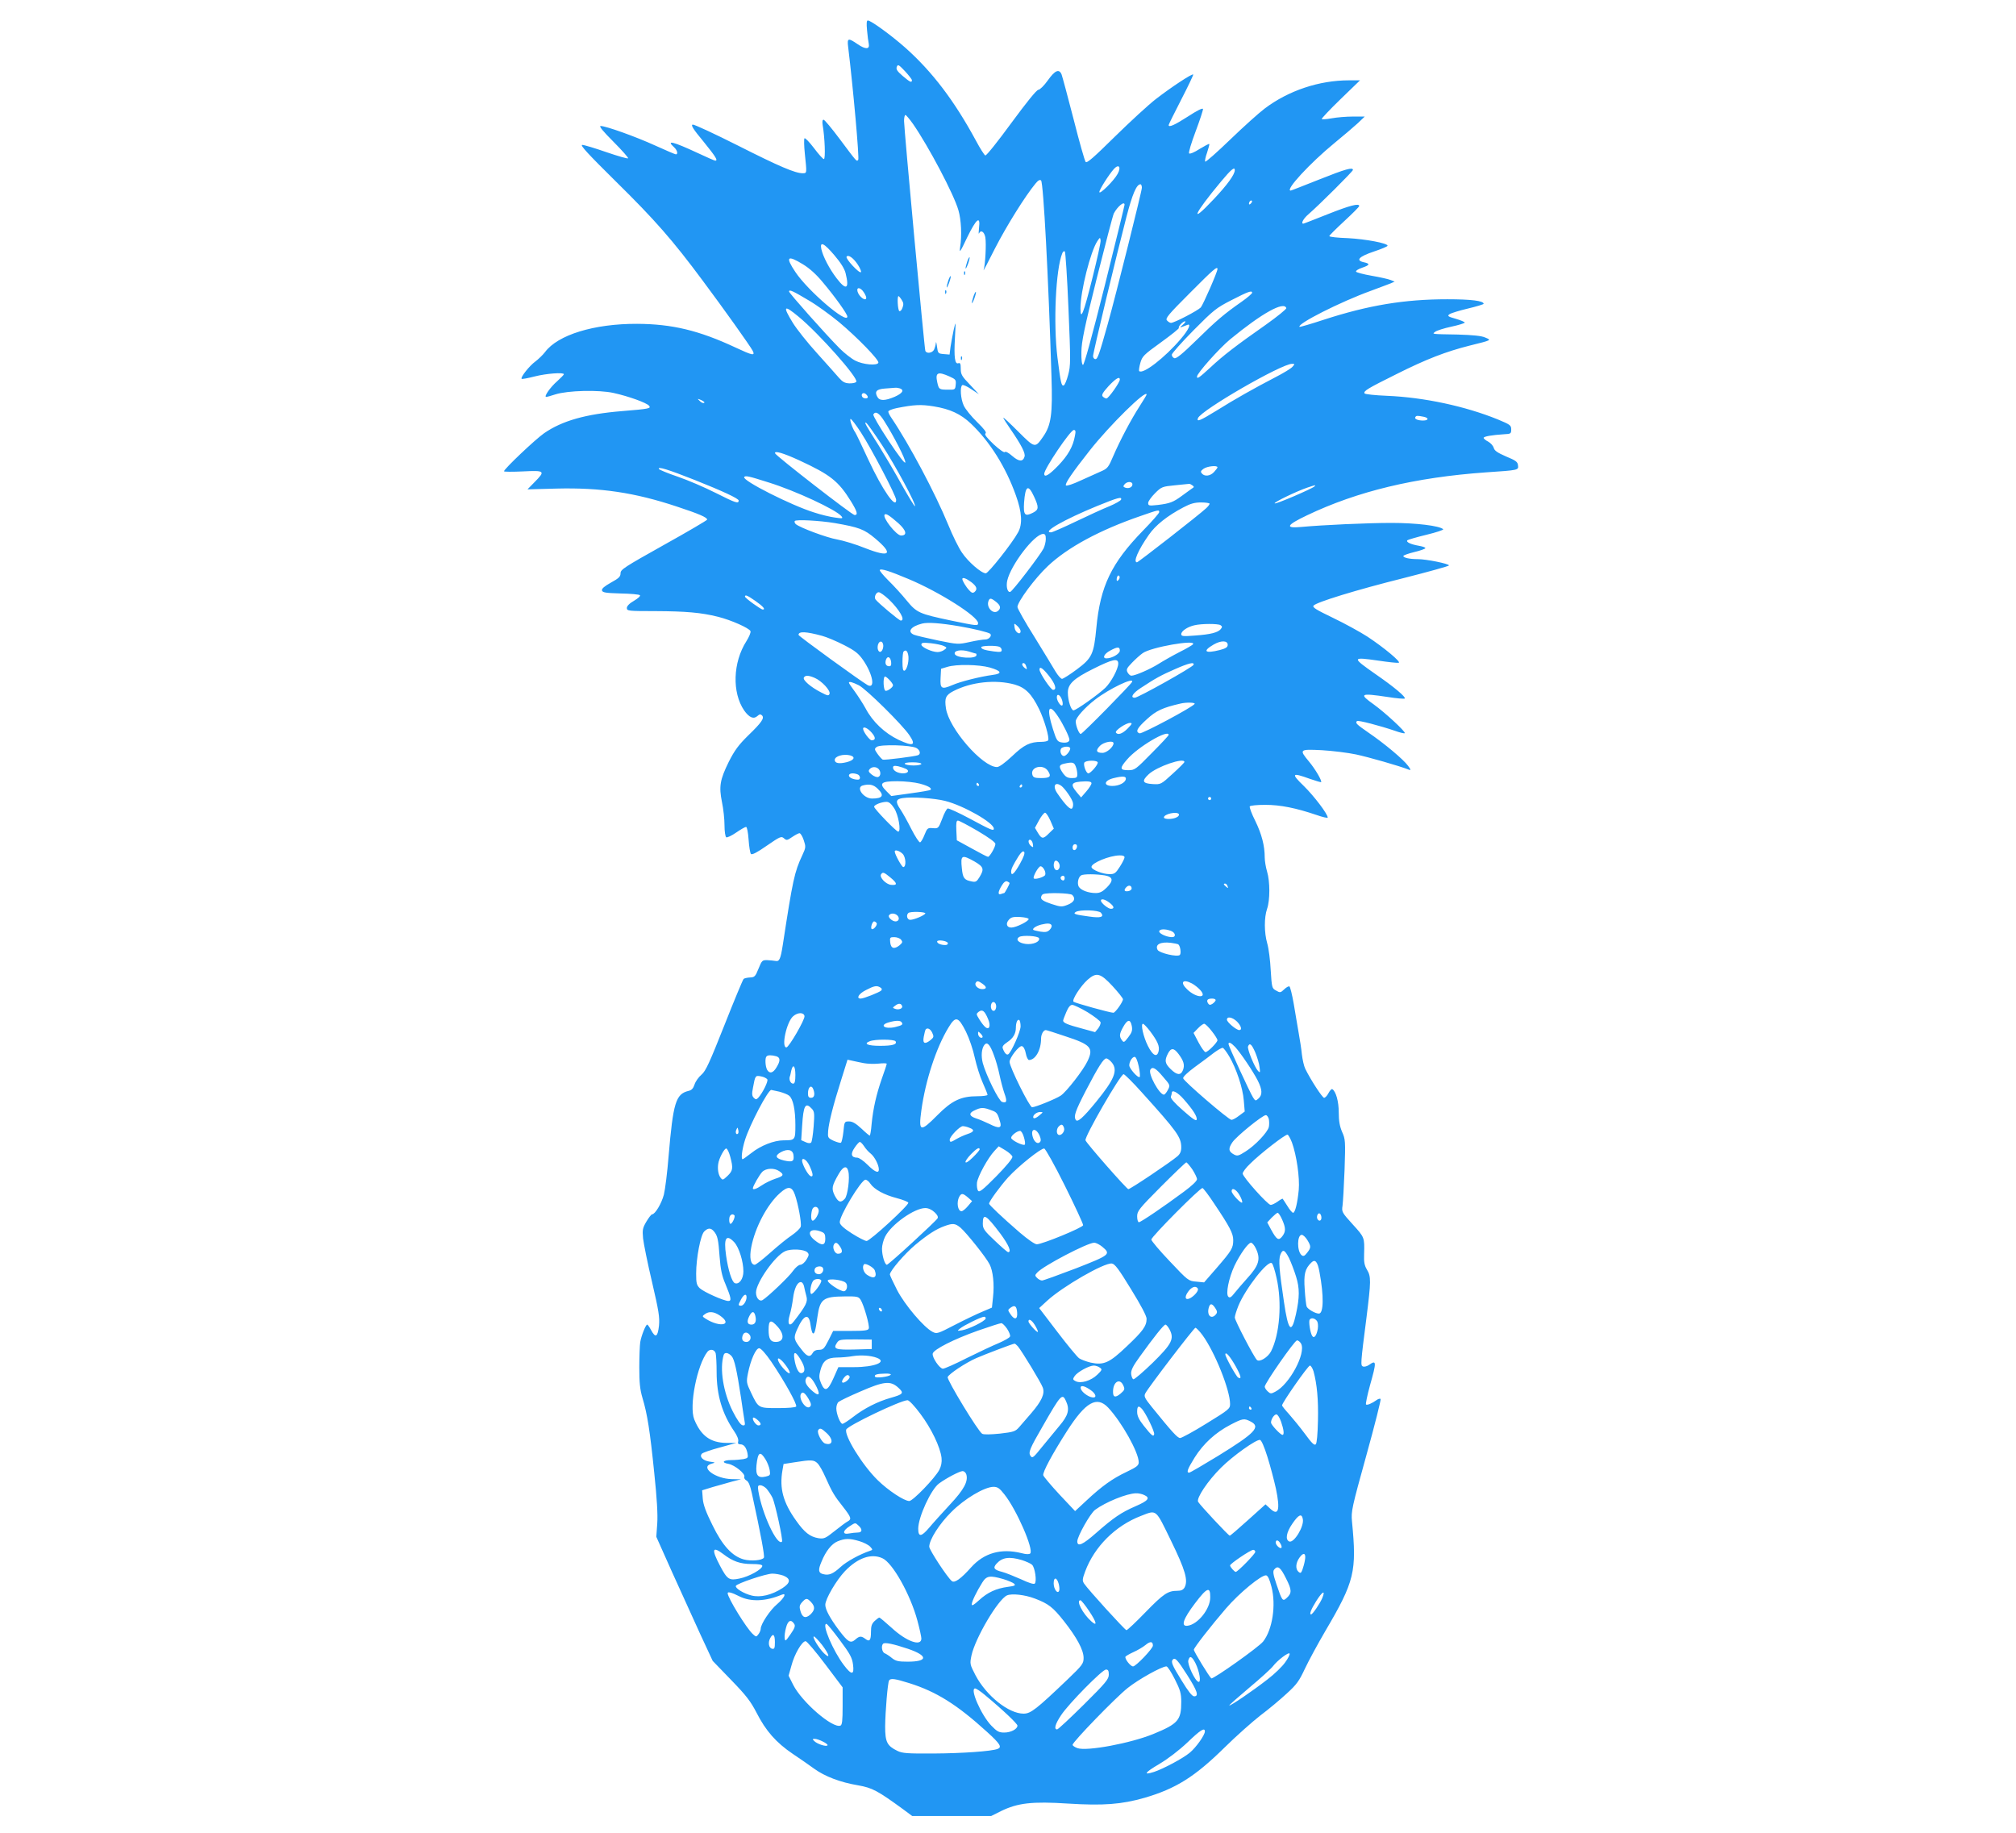 <?xml version="1.0" standalone="no"?>
<!DOCTYPE svg PUBLIC "-//W3C//DTD SVG 20010904//EN"
 "http://www.w3.org/TR/2001/REC-SVG-20010904/DTD/svg10.dtd">
<svg version="1.0" xmlns="http://www.w3.org/2000/svg"
 width="1280pt" height="1164pt" viewBox="0 0 1280 1164"
 preserveAspectRatio="xMidYMid meet">
<g transform="translate(0,1164) scale(0.1,-0.1)"
fill="#2196f3" stroke="none">
<path d="M5505 11448 c3 -35 8 -73 11 -86 7 -36 -20 -37 -70 -3 -61 42 -68 40
-61 -16 32 -263 72 -710 64 -718 -11 -11 -5 -18 -118 133 -50 67 -96 122 -102
122 -7 0 -9 -12 -6 -32 14 -81 19 -218 8 -218 -6 0 -34 31 -63 70 -29 38 -56
66 -60 62 -4 -4 -3 -48 2 -97 13 -126 14 -125 -13 -125 -48 0 -149 43 -412
176 -149 75 -278 135 -287 133 -13 -3 3 -29 68 -107 80 -99 94 -122 75 -122
-4 0 -55 22 -112 49 -157 73 -202 84 -149 36 20 -18 27 -45 11 -45 -4 0 -63
25 -131 56 -125 57 -313 124 -346 124 -13 0 13 -32 81 -100 54 -54 96 -102 93
-105 -3 -4 -65 14 -138 39 -72 25 -141 46 -153 46 -17 0 38 -59 214 -233 247
-243 360 -372 550 -628 133 -178 301 -414 318 -446 17 -34 -1 -30 -110 21
-231 108 -402 149 -624 150 -273 1 -504 -70 -585 -180 -14 -18 -42 -45 -62
-60 -36 -26 -95 -100 -86 -109 3 -3 40 4 83 15 74 19 185 27 185 14 0 -4 -19
-23 -42 -44 -44 -38 -87 -100 -70 -100 5 0 31 7 58 16 79 25 276 30 370 9 95
-21 209 -62 225 -81 14 -17 2 -20 -170 -34 -234 -19 -383 -62 -497 -141 -57
-40 -253 -226 -254 -241 0 -4 54 -4 120 -1 140 7 144 3 75 -67 l-46 -47 184 5
c280 7 496 -25 764 -114 140 -46 193 -69 193 -83 0 -4 -124 -77 -275 -161
-250 -140 -275 -156 -275 -179 0 -22 -10 -32 -61 -60 -41 -23 -59 -38 -57 -49
3 -14 21 -17 118 -20 63 -1 118 -6 123 -11 5 -5 -12 -20 -37 -35 -30 -17 -46
-34 -46 -46 0 -19 8 -20 183 -20 192 -1 288 -9 396 -36 84 -21 198 -72 206
-91 3 -9 -9 -37 -26 -64 -86 -135 -92 -326 -14 -440 32 -45 60 -57 84 -35 13
12 20 13 29 4 17 -17 -1 -44 -88 -128 -61 -60 -86 -94 -123 -167 -56 -114 -63
-156 -43 -256 9 -42 16 -108 16 -146 0 -39 5 -73 11 -77 6 -3 34 10 63 30 29
20 57 36 63 36 6 0 13 -36 16 -81 3 -45 10 -86 15 -91 7 -7 41 11 101 53 84
58 92 61 108 47 17 -15 21 -14 53 8 19 13 40 24 46 24 7 0 19 -20 27 -44 14
-42 14 -47 -9 -96 -50 -107 -60 -153 -124 -570 -14 -90 -22 -106 -46 -101 -11
2 -34 4 -52 5 -32 1 -35 -2 -56 -54 -20 -50 -25 -55 -55 -56 -17 -1 -36 -5
-40 -10 -5 -5 -60 -137 -122 -294 -94 -237 -118 -290 -145 -313 -18 -15 -38
-43 -44 -62 -8 -25 -19 -37 -38 -41 -82 -20 -98 -75 -127 -415 -8 -102 -22
-212 -30 -244 -15 -57 -56 -125 -75 -125 -5 0 -21 -21 -36 -46 -24 -41 -26
-52 -21 -107 4 -34 29 -159 57 -277 43 -185 49 -223 44 -277 -8 -72 -22 -80
-50 -28 -10 19 -21 35 -25 35 -9 0 -37 -70 -44 -111 -3 -20 -6 -92 -6 -160 0
-97 4 -139 20 -194 31 -102 48 -211 75 -477 17 -161 23 -264 19 -321 l-6 -84
100 -224 c56 -123 136 -300 179 -394 l79 -170 116 -120 c97 -100 124 -135 163
-210 58 -114 124 -189 229 -260 45 -30 107 -73 137 -95 68 -49 165 -86 278
-105 91 -16 124 -34 286 -152 l58 -43 250 0 251 0 62 31 c106 52 198 63 427
48 224 -14 340 -5 486 37 198 58 318 133 507 319 75 74 178 165 228 204 51 38
125 100 166 138 64 58 80 81 116 158 23 49 82 158 130 240 186 316 200 377
169 696 -6 63 -1 86 91 418 54 194 94 355 91 359 -4 3 -15 1 -24 -6 -32 -23
-62 -35 -69 -29 -3 4 8 58 25 120 43 152 42 165 -6 131 -13 -9 -30 -13 -38
-10 -16 6 -16 15 22 310 29 232 30 261 3 305 -16 27 -20 48 -18 100 3 104 3
105 -72 187 -69 76 -71 80 -65 119 3 22 9 126 13 230 6 181 5 193 -16 239 -15
36 -21 69 -21 123 0 70 -18 134 -41 148 -4 3 -15 -8 -24 -25 -8 -16 -21 -30
-28 -30 -11 0 -86 115 -120 185 -8 17 -17 57 -21 90 -3 33 -13 96 -21 140 -7
44 -22 126 -31 183 -10 57 -22 105 -27 109 -4 3 -20 -5 -33 -18 -23 -22 -27
-23 -52 -8 -26 14 -27 18 -34 129 -3 63 -13 140 -22 170 -20 70 -20 165 -1
220 19 54 19 173 0 236 -8 27 -15 68 -15 90 0 74 -19 148 -60 232 -23 45 -38
87 -35 92 3 6 48 10 98 10 97 0 195 -20 325 -64 39 -14 72 -21 72 -17 0 23
-87 137 -151 200 -84 81 -78 88 38 46 37 -13 69 -22 71 -21 7 8 -37 83 -77
131 -64 77 -61 79 82 72 67 -4 165 -16 217 -27 79 -17 273 -72 336 -97 13 -5
12 1 -6 25 -30 41 -152 143 -252 211 -75 52 -85 61 -72 73 6 7 147 -30 238
-61 33 -12 62 -19 65 -16 8 8 -124 130 -196 182 -97 69 -88 74 87 48 56 -9
105 -13 109 -10 9 9 -68 74 -187 156 -150 105 -150 109 17 85 66 -10 125 -16
132 -14 16 5 -93 96 -199 166 -45 29 -143 83 -218 119 -108 52 -133 67 -124
78 19 22 269 99 573 175 158 40 287 76 287 80 0 11 -144 40 -198 40 -53 0 -92
9 -92 20 0 4 32 16 70 25 39 9 70 21 70 25 0 5 -19 11 -42 15 -52 9 -83 24
-72 35 5 4 60 20 122 35 62 15 110 31 105 35 -23 22 -174 40 -327 40 -155 0
-439 -13 -578 -26 -101 -9 -90 12 40 74 320 153 686 241 1137 273 209 14 207
14 203 45 -2 22 -15 31 -76 56 -55 24 -74 37 -78 55 -4 13 -19 30 -35 39 -16
8 -29 19 -29 24 0 9 52 18 130 23 42 2 45 4 45 30 0 27 -6 31 -85 64 -207 84
-467 140 -703 150 -76 3 -140 10 -143 15 -9 15 20 32 201 122 191 96 316 144
467 182 141 35 139 34 98 51 -24 11 -78 16 -175 19 -173 3 -163 2 -142 18 9 7
55 22 102 32 47 10 85 22 85 26 0 4 -26 15 -57 24 -50 14 -55 18 -40 29 10 7
62 23 117 36 55 13 100 27 100 30 0 19 -78 29 -231 29 -272 0 -501 -38 -784
-130 -82 -27 -151 -47 -154 -45 -18 18 260 159 454 229 55 20 111 42 125 47
l25 11 -25 10 c-14 6 -68 18 -120 27 -52 9 -97 21 -100 26 -3 6 14 17 38 25
50 17 53 26 11 35 -54 12 -31 36 64 68 48 16 87 32 87 37 0 16 -139 42 -252
48 -65 2 -118 8 -118 13 0 4 43 47 95 95 52 48 95 91 95 96 0 19 -59 4 -200
-52 -83 -33 -152 -60 -155 -60 -17 0 1 33 33 60 66 57 282 272 282 281 0 19
-47 6 -215 -61 -96 -38 -177 -70 -180 -70 -39 0 123 175 278 302 56 46 122
102 147 125 l45 43 -76 0 c-41 0 -101 -5 -133 -11 -32 -6 -61 -8 -64 -5 -3 3
51 60 119 126 l124 120 -70 0 c-189 0 -384 -65 -535 -179 -36 -27 -134 -115
-218 -196 -84 -81 -156 -145 -160 -141 -3 4 2 30 12 57 9 28 16 53 14 55 -3 2
-30 -13 -62 -32 -32 -21 -61 -33 -66 -28 -5 5 14 67 41 139 27 72 48 136 47
143 -2 8 -38 -10 -96 -48 -84 -54 -122 -71 -122 -54 0 4 36 76 80 162 44 85
78 157 76 159 -7 7 -139 -80 -236 -155 -47 -36 -164 -144 -261 -239 -135 -133
-178 -171 -186 -161 -6 7 -41 130 -77 273 -37 143 -71 270 -76 283 -16 37 -42
25 -87 -38 -24 -34 -51 -60 -60 -60 -12 -1 -74 -78 -172 -211 -84 -115 -158
-208 -165 -206 -6 2 -33 44 -59 93 -138 255 -278 439 -450 592 -87 77 -217
172 -237 172 -8 0 -9 -19 -5 -62z m285 -317 c0 -19 -13 -12 -59 27 -35 30 -43
43 -37 58 7 17 12 14 52 -28 24 -26 44 -52 44 -57z m7 -278 c99 -143 259 -446
288 -547 18 -61 23 -162 11 -236 -6 -40 0 -32 45 63 58 119 85 141 75 60 -3
-27 -3 -42 0 -35 11 25 33 11 40 -24 7 -39 0 -176 -11 -209 -4 -11 29 51 72
137 72 141 193 335 258 413 17 21 28 26 35 19 15 -15 47 -618 66 -1244 8 -241
-2 -310 -54 -384 -50 -72 -51 -72 -157 34 -52 52 -95 92 -95 88 0 -4 20 -35
44 -70 71 -103 98 -156 91 -177 -10 -34 -35 -33 -78 4 -24 21 -43 31 -47 25
-4 -6 -34 15 -71 49 -45 43 -60 63 -52 69 9 6 -7 27 -53 72 -37 36 -75 83 -85
105 -20 43 -25 120 -9 130 5 3 31 -8 57 -26 l48 -32 -57 61 c-51 53 -58 65
-58 101 0 31 -3 39 -15 35 -22 -9 -29 36 -22 160 6 111 6 111 -8 51 -7 -33
-16 -82 -20 -108 l-6 -48 -37 3 c-36 3 -37 5 -43 48 -3 25 -7 35 -7 22 -1 -13
-7 -32 -12 -43 -12 -21 -48 -26 -55 -6 -6 16 -135 1410 -135 1459 0 21 4 38 9
38 4 0 26 -26 48 -57z m1299 -317 c-23 -43 -116 -135 -116 -115 0 15 60 110
93 147 31 33 47 11 23 -32z m744 24 c0 -28 -48 -94 -134 -185 -158 -168 -128
-97 47 113 65 78 87 95 87 72z m-590 -112 c0 -21 -163 -673 -216 -863 -55
-196 -65 -225 -79 -225 -8 0 -15 9 -15 19 0 22 150 646 212 884 38 145 64 207
89 207 5 0 9 -10 9 -22z m692 -100 c-7 -7 -12 -8 -12 -2 0 14 12 26 19 19 2
-3 -1 -11 -7 -17z m-802 -8 c0 -6 -57 -238 -126 -515 -81 -323 -131 -504 -138
-502 -7 2 -11 33 -10 83 1 65 18 149 98 469 54 214 102 399 108 410 23 44 68
81 68 55z m-204 -465 c-56 -225 -76 -275 -76 -193 0 108 64 363 108 428 16 24
17 24 20 4 2 -11 -22 -119 -52 -239z m-1638 144 c40 -47 64 -85 71 -114 25
-100 4 -112 -57 -32 -46 60 -86 137 -97 185 -11 52 16 40 83 -39z m1486 -340
c14 -333 14 -360 -2 -419 -9 -35 -22 -65 -28 -67 -15 -5 -19 14 -40 177 -27
218 -11 562 31 663 4 10 11 15 16 10 4 -4 15 -168 23 -364z m-1337 280 c14
-22 23 -43 19 -47 -10 -10 -99 86 -91 98 10 16 43 -7 72 -51z m-349 3 c41 -25
84 -63 126 -114 81 -96 156 -202 156 -218 0 -51 -251 164 -330 283 -65 97 -52
110 48 49z m2632 -30 c0 -19 -91 -226 -106 -244 -19 -20 -168 -98 -189 -98 -7
0 -18 7 -26 16 -11 13 9 37 147 175 149 150 174 171 174 151z m-2246 -147 c9
-13 16 -29 16 -35 0 -27 -45 4 -55 38 -9 31 18 29 39 -3z m-348 -53 c50 -29
135 -91 190 -136 118 -99 257 -242 251 -259 -7 -20 -98 -12 -146 13 -24 12
-69 47 -100 78 -93 94 -321 351 -321 361 0 15 24 4 126 -57z m2814 49 c0 -5
-30 -31 -67 -57 -109 -76 -161 -120 -289 -246 -87 -85 -126 -117 -138 -112 -9
3 -16 13 -16 22 0 8 62 78 138 155 128 129 144 142 242 192 105 54 130 63 130
46z m-2225 -45 c12 -18 13 -30 5 -50 -5 -15 -14 -24 -20 -21 -10 6 -15 95 -5
95 2 0 12 -11 20 -24z m2442 -52 c2 -6 -56 -53 -129 -105 -187 -131 -272 -196
-354 -273 -72 -66 -84 -74 -84 -57 0 21 142 180 211 237 202 166 341 243 356
198z m-3095 -56 c128 -106 375 -384 365 -411 -2 -7 -21 -11 -43 -11 -30 1 -44
9 -67 35 -16 19 -79 89 -139 156 -61 67 -130 154 -154 193 -67 109 -58 118 38
38z m2438 -50 c-25 -21 -23 -21 28 -1 28 12 9 -31 -41 -89 -100 -118 -241
-227 -264 -204 -3 3 0 26 7 51 12 43 21 52 132 132 65 47 116 88 113 91 -7 7
25 42 39 42 6 -1 0 -10 -14 -22z m695 -268 c-9 -10 -58 -40 -109 -66 -133 -69
-257 -139 -372 -211 -104 -64 -128 -74 -118 -48 19 50 530 345 597 345 19 0
19 -1 2 -20z m-2177 -60 c40 -18 43 -22 40 -52 -3 -32 -4 -33 -50 -32 -55 0
-57 2 -67 46 -14 63 3 71 77 38z m1082 -20 c0 -18 -72 -120 -85 -120 -7 0 -17
6 -24 13 -8 10 1 25 37 65 46 49 72 65 72 42z m-1396 -56 c29 -11 16 -31 -33
-53 -63 -27 -97 -27 -111 0 -18 33 -5 48 47 52 26 2 56 4 65 5 9 1 23 -1 32
-4z m-204 -55 c0 -12 -27 -11 -35 1 -11 17 5 32 21 19 8 -6 14 -15 14 -20z
m1770 16 c0 -3 -19 -35 -43 -72 -58 -90 -126 -220 -168 -317 -31 -73 -37 -81
-79 -99 -25 -11 -83 -37 -129 -58 -47 -22 -88 -36 -93 -31 -9 9 38 79 151 222
127 161 361 391 361 355z m-2810 -53 c-7 -3 -19 3 -28 13 -16 15 -15 16 12 4
15 -7 23 -15 16 -17z m1458 -22 c105 -17 171 -48 236 -109 120 -114 222 -276
286 -456 39 -108 43 -183 14 -235 -38 -70 -189 -260 -205 -260 -28 0 -112 73
-151 131 -21 30 -60 109 -87 176 -84 204 -248 512 -360 678 -12 17 -21 35 -21
42 0 6 24 16 53 22 112 22 153 24 235 11z m-314 -93 c60 -94 138 -246 134
-263 -2 -11 -44 44 -107 139 -56 85 -100 160 -96 166 14 23 37 9 69 -42z
m3425 27 c35 -7 32 -24 -4 -24 -32 0 -56 10 -49 21 6 11 12 11 53 3z m-3572
-101 c66 -101 223 -402 223 -427 0 -62 -87 63 -176 254 -42 91 -80 170 -84
175 -16 21 -39 85 -29 85 5 0 35 -39 66 -87z m134 -80 c84 -129 218 -377 208
-387 -2 -3 -40 59 -84 137 -43 78 -109 189 -145 247 -82 129 -97 155 -80 145
7 -4 52 -68 101 -142z m1224 60 c-12 -68 -43 -123 -106 -189 -59 -61 -89 -78
-89 -52 0 31 166 278 188 278 11 0 13 -8 7 -37z m-1752 -155 c199 -92 250
-132 330 -261 40 -65 46 -87 23 -87 -16 0 -499 375 -505 392 -6 19 54 1 152
-44z m2657 -45 c0 -4 -10 -17 -22 -30 -24 -26 -60 -30 -77 -9 -10 11 -7 17 11
30 22 16 88 23 88 9z m-3320 -80 c178 -71 280 -118 280 -131 0 -22 -20 -15
-143 47 -73 37 -183 84 -245 105 -62 21 -115 43 -118 48 -12 19 59 -3 226 -69z
m470 -16 c171 -53 428 -173 462 -214 12 -15 8 -16 -40 -9 -30 4 -91 18 -135
33 -144 45 -455 202 -442 224 7 11 29 6 155 -34z m2310 -12 c0 -19 -24 -29
-46 -21 -13 5 -14 9 -4 21 16 20 50 19 50 0z m380 -6 c13 -9 13 -12 -4 -22
-10 -7 -38 -27 -62 -45 -54 -40 -77 -49 -153 -58 -56 -6 -61 -5 -61 13 0 10
20 38 43 61 42 42 47 43 128 51 46 5 86 9 89 9 3 1 12 -3 20 -9z m775 -8 c-19
-16 -246 -114 -252 -107 -7 6 134 75 207 100 54 18 57 19 45 7z m-1780 -63
c32 -69 31 -84 -6 -103 -52 -27 -62 -15 -57 64 8 108 26 119 63 39z m553 -20
c-3 -7 -36 -26 -74 -42 -38 -15 -134 -59 -213 -97 -79 -38 -150 -69 -158 -69
-60 0 85 82 292 167 135 55 159 61 153 41z m562 -26 c0 -5 -10 -18 -22 -29
-46 -43 -431 -343 -439 -343 -26 0 7 77 75 174 42 61 117 121 220 175 45 24
72 31 112 31 30 0 54 -4 54 -8z m-320 -54 c0 -6 -46 -59 -103 -117 -201 -207
-271 -352 -296 -617 -16 -167 -27 -192 -124 -264 -44 -33 -87 -60 -94 -60 -7
0 -26 21 -41 46 -15 26 -75 124 -134 220 -60 95 -108 181 -108 190 0 33 111
183 193 260 126 119 330 229 589 318 115 40 118 41 118 24z m-1656 -70 c51
-46 58 -78 17 -78 -30 0 -121 116 -104 133 8 9 31 -6 87 -55z m-404 1 c155
-27 187 -39 257 -98 119 -100 94 -123 -64 -61 -59 24 -139 48 -178 55 -65 11
-234 74 -262 97 -7 6 -10 15 -7 20 7 11 158 3 254 -13z m1340 -101 c0 -18 -7
-45 -14 -60 -24 -46 -198 -273 -212 -276 -17 -4 -27 32 -19 71 22 99 172 296
228 297 13 0 17 -8 17 -32z m-872 -254 c196 -82 442 -238 442 -280 0 -19 -6
-18 -171 16 -203 43 -218 49 -283 128 -30 37 -82 94 -115 126 -33 33 -58 63
-55 67 6 11 61 -6 182 -57z m1333 -7 c-8 -8 -11 -7 -11 4 0 9 3 19 7 23 4 4 9
2 11 -4 3 -7 -1 -17 -7 -23z m-934 -13 c35 -27 41 -45 20 -63 -11 -8 -19 -5
-34 12 -20 21 -43 60 -43 71 0 13 25 4 57 -20z m-523 -110 c68 -66 107 -134
75 -134 -10 0 -145 113 -160 134 -11 14 3 46 20 46 9 0 38 -21 65 -46z m-847
-10 c47 -33 66 -54 46 -54 -12 0 -113 73 -113 82 0 14 14 9 67 -28z m1527 -5
c29 -23 33 -41 12 -58 -29 -24 -73 20 -61 60 8 24 16 24 49 -2z m-234 -155
c89 -15 188 -39 197 -48 13 -12 -8 -36 -31 -36 -14 0 -59 -7 -99 -16 -73 -16
-76 -16 -203 10 -71 15 -139 31 -151 36 -45 19 -20 53 52 71 36 9 118 3 235
-17z m390 -31 c0 -29 -35 -8 -38 22 -4 30 -4 30 17 11 12 -11 21 -25 21 -33z
m1269 38 c12 -8 12 -12 2 -25 -18 -22 -65 -34 -163 -41 -76 -6 -88 -5 -88 9 0
19 39 46 83 56 46 11 149 11 166 1z m-2529 -68 c30 -8 93 -35 140 -59 70 -36
91 -53 121 -96 61 -89 78 -184 28 -158 -40 22 -439 311 -439 319 0 24 47 22
150 -6z m388 -59 c1 -10 -2 -26 -8 -34 -15 -23 -34 3 -26 35 8 29 30 29 34 -1z
m2187 2 c0 -15 -12 -23 -50 -33 -95 -24 -113 -8 -39 35 47 27 89 26 89 -2z
m-1801 -8 c19 -10 19 -11 1 -24 -10 -8 -29 -14 -42 -14 -36 0 -103 31 -103 47
0 13 10 14 62 9 34 -4 71 -12 82 -18z m1581 12 c-4 -6 -42 -28 -86 -50 -43
-22 -103 -56 -133 -75 -52 -33 -148 -75 -173 -75 -7 0 -17 9 -24 21 -9 18 -6
26 28 61 21 22 51 49 68 61 52 38 339 88 320 57z m-1231 -16 c9 -3 16 -13 16
-21 0 -13 -9 -14 -50 -9 -59 8 -80 15 -80 27 0 10 90 12 114 3z m766 -25 c0
-20 -50 -49 -85 -49 -28 0 -15 29 23 49 48 26 62 26 62 0z m-912 -19 c1 0 2
-4 2 -9 0 -26 -129 -20 -138 7 -7 22 40 30 88 16 25 -8 46 -14 48 -14z m-432
-6 c8 -33 -6 -96 -23 -102 -10 -3 -13 13 -13 56 0 32 3 62 7 65 13 13 23 7 29
-19z m-108 -47 c2 -19 -1 -27 -12 -27 -20 0 -29 16 -21 41 9 27 29 19 33 -14z
m1442 -10 c0 -34 -45 -118 -82 -154 -45 -43 -186 -143 -202 -143 -16 0 -36 64
-36 113 0 54 37 89 162 151 124 62 158 69 158 33z m-586 -13 c9 -24 7 -28 -9
-14 -17 14 -20 30 -6 30 5 0 12 -7 15 -16z m1064 5 c-5 -15 -352 -209 -373
-209 -31 0 -13 29 38 62 94 62 129 81 216 119 88 39 126 48 119 28z m-1294
-17 c76 -22 82 -39 19 -47 -81 -11 -205 -42 -257 -65 -68 -29 -78 -23 -74 47
l3 57 40 12 c58 18 200 15 269 -4z m376 -53 c41 -52 52 -89 26 -89 -14 0 -86
107 -86 129 0 23 21 9 60 -40z m-1487 -13 c44 -19 101 -80 94 -101 -6 -14 -12
-13 -54 9 -65 33 -118 79 -109 94 9 16 29 15 69 -2z m497 -47 c0 -13 -39 -41
-49 -34 -12 7 -15 78 -4 89 7 7 53 -41 53 -55z m1518 22 c-6 -16 -316 -331
-326 -331 -11 0 -32 52 -32 80 0 23 58 88 123 138 89 69 248 145 235 113z
m-1735 -22 c47 -24 276 -250 321 -317 44 -65 25 -73 -69 -29 -88 42 -165 115
-209 199 -16 29 -46 76 -67 105 -22 29 -39 55 -39 58 0 10 21 5 63 -16z m989
5 c69 -20 108 -59 156 -157 33 -68 66 -182 57 -197 -3 -6 -23 -10 -43 -10 -72
0 -111 -19 -186 -91 -47 -44 -82 -69 -96 -69 -92 0 -306 246 -324 373 -10 65
-1 84 47 109 114 59 269 75 389 42z m301 -98 c5 -15 6 -30 2 -34 -9 -10 -35
28 -35 51 0 27 22 16 33 -17z m842 -25 c-11 -20 -336 -193 -350 -187 -28 10
-15 34 47 90 59 54 100 73 213 99 37 9 96 7 90 -2z m-868 -79 c33 -49 72 -129
73 -148 0 -16 -21 -23 -53 -17 -24 5 -30 15 -52 85 -42 132 -27 169 32 80z
m443 -77 c-33 -34 -63 -44 -75 -26 -7 13 64 61 89 61 17 0 15 -5 -14 -35z
m-1626 -26 c27 -31 27 -49 0 -49 -13 0 -54 55 -54 73 0 18 30 4 54 -24z m1886
-15 c0 -4 -48 -56 -107 -115 -103 -105 -108 -109 -150 -109 -54 0 -55 13 -7
68 67 79 264 195 264 156z m-350 -53 c0 -23 -43 -61 -70 -61 -40 0 -45 15 -16
45 24 24 86 36 86 16z m-1252 -30 c24 -13 30 -39 10 -46 -22 -8 -213 -32 -223
-28 -5 2 -20 18 -33 36 -21 30 -21 33 -5 45 22 17 217 12 251 -7z m976 1 c7
-12 -23 -52 -39 -52 -20 0 -30 40 -14 51 18 11 46 11 53 1z m-1396 -48 c36
-10 25 -31 -22 -43 -48 -12 -76 -7 -76 14 0 24 54 40 98 29z m1572 -46 c-1
-17 -46 -68 -60 -68 -13 0 -32 49 -26 67 7 17 86 18 86 1z m550 4 c0 -4 -34
-38 -75 -75 -74 -68 -75 -68 -127 -65 -64 4 -71 19 -25 62 52 49 227 109 227
78z m-1670 -12 c0 -5 -22 -10 -49 -10 -28 0 -53 5 -56 10 -4 6 15 10 49 10 31
0 56 -4 56 -10z m980 -16 c6 -14 10 -36 10 -50 0 -21 -5 -24 -34 -24 -27 0
-39 7 -55 28 -30 43 -29 55 4 63 54 12 65 10 75 -17z m-1077 -16 c23 -12 12
-28 -19 -28 -34 0 -64 17 -64 36 0 12 7 14 33 9 17 -4 40 -12 50 -17z m-175 0
c16 -16 15 -45 -2 -51 -8 -3 -26 3 -41 15 -20 16 -23 23 -14 34 14 17 41 18
57 2z m1076 -13 c23 -35 13 -45 -44 -45 -40 0 -50 4 -55 20 -16 51 69 72 99
25z m-1210 -21 c19 -7 22 -34 4 -34 -30 0 -58 13 -58 26 0 15 27 18 54 8z
m1704 -31 c-4 -23 -44 -43 -85 -43 -60 0 -54 35 9 50 58 14 80 12 76 -7z
m-1309 -28 c53 -14 80 -29 69 -40 -3 -3 -60 -13 -127 -22 l-122 -17 -31 31
c-50 50 -35 63 69 63 48 0 112 -7 142 -15z m1091 2 c0 -8 -15 -31 -33 -52
l-33 -38 -27 32 c-45 54 -36 67 51 70 29 1 42 -3 42 -12z m-715 -7 c3 -5 1
-10 -4 -10 -6 0 -11 5 -11 10 0 6 2 10 4 10 3 0 8 -4 11 -10z m-643 -27 c45
-43 33 -63 -35 -63 -54 0 -105 71 -59 83 41 11 67 6 94 -20z m918 17 c0 -5 -5
-10 -11 -10 -5 0 -7 5 -4 10 3 6 8 10 11 10 2 0 4 -4 4 -10z m252 -2 c23 -20
65 -80 70 -104 3 -12 1 -28 -4 -35 -9 -15 -42 17 -94 93 -34 48 -15 80 28 46z
m-741 -93 c118 -30 309 -139 309 -176 0 -17 -18 -9 -150 62 -72 39 -137 68
-143 66 -7 -3 -23 -32 -35 -66 -23 -60 -25 -62 -59 -59 -33 3 -36 0 -53 -42
-9 -24 -22 -46 -28 -48 -6 -2 -31 36 -56 85 -24 48 -56 105 -71 127 -31 46
-27 63 17 69 59 9 202 -1 269 -18z m1689 15 c0 -5 -4 -10 -10 -10 -5 0 -10 5
-10 10 0 6 5 10 10 10 6 0 10 -4 10 -10z m-2013 -61 c27 -41 46 -149 26 -149
-13 0 -153 145 -153 158 0 12 45 30 77 31 16 1 31 -11 50 -40z m992 -79 l22
-51 -30 -29 c-37 -38 -47 -38 -71 2 l-19 32 26 48 c14 26 32 48 38 48 7 0 22
-23 34 -50z m816 41 c3 -6 -3 -15 -14 -20 -25 -14 -81 -14 -81 -1 0 22 83 40
95 21z m-1277 -107 c71 -42 112 -72 112 -82 0 -20 -36 -82 -47 -82 -5 0 -51
24 -103 53 l-95 52 -3 63 c-2 46 0 62 10 62 8 0 64 -30 126 -66z m350 -84 c3
-21 2 -22 -12 -11 -19 16 -21 44 -3 39 6 -3 14 -15 15 -28z m280 -17 c-5 -25
-28 -28 -28 -4 0 12 6 21 16 21 9 0 14 -7 12 -17z m-1107 -44 c21 -21 24 -84
4 -84 -9 0 -53 79 -54 98 -2 15 30 6 50 -14z m745 -63 c-36 -64 -56 -82 -56
-50 0 17 11 40 47 98 17 26 28 35 35 28 7 -7 -1 -31 -26 -76z m664 41 c0 -7
-13 -34 -30 -60 -26 -41 -34 -47 -65 -47 -44 0 -115 28 -115 46 0 25 114 72
178 73 20 1 32 -4 32 -12z m-952 -27 c58 -34 62 -48 31 -99 -18 -29 -24 -33
-51 -27 -46 9 -55 21 -61 83 -9 85 -1 89 81 43z m540 -34 c-2 -12 -10 -21 -18
-21 -16 0 -25 28 -16 52 9 23 38 -4 34 -31z m-98 -17 c7 -11 9 -27 6 -34 -5
-13 -63 -31 -72 -22 -9 8 29 77 43 77 7 0 17 -9 23 -21z m-977 -50 c45 -37 47
-51 5 -47 -33 3 -76 48 -64 67 11 16 18 14 59 -20z m1362 13 c53 -10 56 -33
12 -77 -26 -26 -43 -35 -70 -35 -47 0 -95 18 -108 41 -11 21 -3 60 15 71 14
10 98 9 151 0z m-255 -17 c0 -8 -4 -15 -9 -15 -13 0 -22 16 -14 24 11 11 23 6
23 -9z m-350 -32 c0 -7 -30 -63 -34 -63 -3 0 -11 -3 -20 -6 -22 -8 -20 14 4
53 13 22 25 31 35 27 8 -4 15 -8 15 -11z m1384 -19 c5 -14 4 -15 -9 -4 -17 14
-19 20 -6 20 5 0 12 -7 15 -16z m-609 -15 c0 -8 -10 -15 -22 -17 -25 -4 -30 7
-11 26 15 15 33 10 33 -9z m-377 -41 c23 -23 13 -45 -28 -62 -38 -15 -44 -15
-105 5 -48 16 -65 27 -65 40 0 9 6 20 13 22 26 11 173 7 185 -5z m236 -49 c30
-23 34 -39 9 -39 -17 0 -63 37 -63 52 0 15 27 8 54 -13z m-54 -64 c23 -27 -1
-35 -75 -24 -91 12 -104 17 -85 29 26 16 146 12 160 -5z m-1115 -5 c-8 -13
-72 -40 -96 -40 -19 0 -27 29 -12 43 11 12 115 8 108 -3z m-175 -15 c13 -16 6
-35 -14 -35 -21 0 -49 26 -42 38 10 17 41 15 56 -3z m831 -20 c2 -13 -79 -54
-109 -54 -30 -1 -39 25 -16 50 14 16 28 19 71 17 29 -2 54 -7 54 -13z m-965
-26 c7 -12 -22 -46 -32 -37 -8 9 5 48 16 48 5 0 12 -5 16 -11z m1111 -15 c2
-7 -4 -19 -13 -28 -13 -13 -26 -16 -58 -11 -22 4 -43 9 -45 11 -9 8 18 26 51
34 41 10 60 8 65 -6z m757 -34 c30 -11 35 -40 7 -40 -32 0 -81 22 -81 36 0 16
37 18 74 4z m-837 -47 c8 -22 -39 -42 -85 -36 -45 6 -66 28 -41 44 20 13 122
7 126 -8z m-876 -9 c11 -14 10 -19 -10 -36 -34 -27 -55 -20 -59 20 -3 30 -1
32 26 32 16 0 36 -7 43 -16z m297 -21 c2 -8 -5 -13 -16 -13 -28 0 -52 10 -52
22 0 14 63 5 68 -9z m1462 -8 c14 -8 21 -58 11 -68 -15 -15 -130 12 -141 32
-18 34 17 53 84 45 22 -3 42 -7 46 -9z m-416 -266 c36 -39 66 -77 66 -83 0
-17 -49 -86 -61 -86 -21 0 -244 62 -253 70 -12 12 46 101 90 140 56 49 81 42
158 -41z m-826 15 c29 -20 28 -34 -2 -34 -26 0 -51 24 -41 40 8 14 17 13 43
-6z m1330 2 c15 -8 38 -26 51 -40 52 -56 -23 -54 -81 2 -48 45 -29 69 30 38z
m-1978 -26 c10 -6 11 -12 5 -19 -13 -12 -111 -51 -130 -51 -31 0 -13 31 33 54
52 27 69 31 92 16z m2128 -82 c-2 -6 -12 -16 -21 -22 -13 -8 -20 -7 -27 4 -12
20 -3 30 26 30 15 0 24 -5 22 -12z m-1393 -38 c0 -13 -6 -25 -12 -27 -16 -6
-27 21 -19 43 9 23 31 11 31 -16z m-597 2 c5 -15 -23 -26 -45 -17 -17 6 -17 7
2 21 21 16 37 14 43 -4z m1178 -39 c43 -27 80 -55 82 -64 1 -9 -6 -26 -16 -39
l-19 -23 -84 23 c-91 24 -119 36 -119 50 0 4 9 29 20 54 13 31 25 46 38 46 10
0 54 -21 98 -47z m-632 -44 c18 -42 7 -71 -18 -50 -9 7 -26 29 -38 49 -21 34
-21 35 -3 49 23 16 37 5 59 -48z m-1166 20 c4 -21 -99 -199 -115 -199 -34 0 1
162 43 198 29 25 67 26 72 1z m2746 -35 c27 -28 34 -54 14 -54 -18 0 -78 50
-78 66 0 23 35 16 64 -12z m-1721 -64 c21 -43 45 -113 56 -165 11 -49 33 -121
50 -158 17 -38 31 -73 31 -78 0 -5 -29 -9 -65 -9 -104 0 -162 -28 -254 -121
-108 -109 -120 -106 -101 32 26 189 94 397 172 525 45 75 62 71 111 -26z m347
34 c0 -33 -59 -166 -79 -178 -10 -6 -24 9 -34 37 -5 12 3 23 28 40 37 24 55
54 55 92 0 32 10 56 21 49 5 -3 9 -21 9 -40z m-755 25 c10 -14 3 -19 -42 -30
-66 -15 -103 12 -40 30 44 13 75 13 82 0z m1461 -23 c5 -28 1 -41 -22 -71 -26
-34 -29 -36 -41 -19 -18 25 -16 40 9 85 27 48 45 50 54 5z m116 -33 c48 -64
62 -96 54 -128 -10 -41 -37 -27 -68 35 -29 58 -47 140 -31 140 5 0 25 -21 45
-47z m392 0 c20 -25 36 -51 36 -57 0 -14 -61 -76 -76 -76 -6 0 -26 27 -44 61
l-32 61 28 29 c15 16 33 29 40 29 6 0 28 -21 48 -47z m-1775 -10 c11 -24 10
-29 -9 -45 -38 -31 -53 -24 -45 19 4 21 9 41 11 45 10 16 31 7 43 -19z m844
-22 c163 -53 182 -74 142 -158 -26 -56 -134 -195 -170 -219 -31 -21 -162 -74
-182 -74 -16 0 -143 256 -143 288 0 27 60 104 78 100 10 -2 20 -19 25 -46 4
-23 14 -42 20 -42 41 0 77 63 77 136 0 27 15 54 30 54 4 0 59 -17 123 -39z
m-525 -7 c-10 -10 -28 6 -28 24 0 15 1 15 17 -1 9 -9 14 -19 11 -23z m-552
-25 c12 -20 -19 -29 -98 -29 -79 0 -108 13 -66 29 33 14 155 13 164 0z m624
-87 c12 -30 28 -87 36 -126 8 -38 22 -91 31 -117 19 -52 15 -64 -15 -55 -21 7
-101 169 -122 246 -12 46 -8 94 11 117 17 20 35 1 59 -65z m1532 51 c35 -38
114 -155 144 -214 29 -58 30 -90 5 -113 -19 -17 -20 -17 -35 6 -19 29 -156
327 -156 339 0 16 16 9 42 -18z m128 -35 c12 -29 25 -71 27 -93 5 -35 4 -38
-9 -25 -22 23 -70 139 -64 156 10 26 23 15 46 -38z m-166 -24 c46 -78 87 -202
93 -280 l6 -71 -35 -26 c-19 -15 -41 -27 -49 -27 -18 0 -303 245 -307 264 -2
9 29 38 75 72 43 31 98 72 122 91 25 18 49 32 55 30 6 -2 24 -26 40 -53z
m-321 14 c33 -44 40 -70 28 -102 -14 -35 -38 -33 -78 6 -37 36 -40 55 -18 98
20 39 38 38 68 -2z m-2555 -14 c27 -8 28 -29 2 -71 -22 -37 -44 -42 -60 -14
-11 22 -14 74 -3 84 8 9 31 9 61 1z m2302 -64 c7 -33 10 -64 6 -68 -10 -9 -66
54 -66 74 0 24 19 54 34 54 8 0 18 -23 26 -60z m-170 23 c39 -49 15 -107 -100
-248 -85 -104 -119 -133 -130 -115 -14 23 -3 55 64 185 79 152 113 205 130
205 8 0 24 -12 36 -27z m-1575 -3 c21 -4 63 -6 92 -3 29 3 53 3 53 -1 0 -4
-14 -47 -31 -94 -35 -101 -55 -188 -65 -289 -3 -40 -9 -73 -12 -73 -3 0 -27
20 -53 45 -35 32 -56 45 -78 45 -29 0 -30 -1 -36 -65 -4 -36 -11 -68 -16 -70
-4 -3 -25 3 -46 12 -37 18 -38 20 -35 63 5 55 31 160 83 324 l40 128 32 -7
c18 -4 50 -11 72 -15z m-435 -75 c0 -40 -4 -55 -14 -55 -16 0 -27 23 -22 43 3
6 7 24 10 40 11 46 26 30 26 -28z m2333 -10 c47 -54 48 -55 32 -85 -8 -16 -20
-30 -25 -30 -29 0 -102 133 -86 159 13 21 33 11 79 -44z m-133 -101 c224 -248
250 -284 250 -349 0 -25 -7 -41 -24 -56 -43 -37 -299 -209 -312 -209 -10 0
-264 289 -272 310 -8 21 222 420 242 420 6 0 59 -52 116 -116z m-2378 83 c7
-11 -30 -87 -58 -117 -12 -12 -16 -12 -28 0 -12 12 -13 26 -5 65 14 77 15 78
51 71 18 -3 35 -12 40 -19z m292 -63 c12 -32 6 -54 -14 -54 -15 0 -20 7 -20
28 0 41 22 58 34 26z m-216 -15 c26 -7 54 -18 63 -26 25 -21 39 -90 39 -186 0
-95 -1 -97 -75 -97 -60 0 -145 -33 -205 -81 -27 -21 -52 -39 -55 -39 -11 0 -4
61 15 122 30 96 146 318 167 318 2 0 25 -5 51 -11z m2566 -46 c59 -67 88 -111
84 -131 -2 -12 -24 2 -86 57 -55 48 -81 78 -78 88 3 8 6 19 6 24 0 23 36 5 74
-38z m-2359 -63 c16 -17 17 -31 11 -112 -4 -51 -11 -97 -16 -102 -6 -6 -20 -5
-36 3 l-27 12 6 92 c8 130 21 152 62 107z m1147 -12 c27 -10 33 -19 48 -71 12
-40 -7 -44 -66 -14 -27 13 -66 30 -86 36 -43 14 -49 32 -15 49 47 23 60 23
119 0z m299 -28 c-24 -21 -41 -26 -41 -12 0 15 24 32 45 32 19 -1 19 -1 -4
-20z m1455 -25 c3 -14 3 -37 0 -51 -9 -34 -86 -116 -148 -155 -44 -28 -52 -30
-73 -19 -35 19 -38 37 -10 78 26 38 191 172 212 172 7 0 15 -11 19 -25z
m-1300 -57 c7 -22 -20 -53 -37 -42 -13 8 -11 38 3 52 17 17 26 15 34 -10z
m-602 2 c36 -13 32 -26 -11 -40 -21 -7 -52 -21 -69 -31 -38 -23 -44 -23 -44
-5 0 20 64 86 83 86 9 0 27 -4 41 -10z m-1468 -37 c-11 -11 -19 6 -11 24 8 17
8 17 12 0 3 -10 2 -21 -1 -24z m1915 -14 c9 -22 9 -33 1 -41 -15 -15 -38 4
-46 38 -13 52 23 54 45 3z m-100 -9 c7 -22 9 -43 6 -47 -10 -10 -87 28 -87 43
0 15 38 44 57 44 7 0 18 -18 24 -40z m1702 -34 c29 -80 50 -223 43 -301 -8
-83 -23 -145 -36 -145 -5 0 -22 19 -36 43 -15 23 -28 44 -30 46 -1 2 -16 -6
-32 -18 -17 -12 -36 -21 -44 -21 -19 0 -178 178 -178 199 0 9 21 38 48 63 63
63 224 188 237 184 5 -1 18 -24 28 -50z m-2717 -23 c10 -16 29 -37 42 -47 25
-20 52 -72 52 -101 0 -27 -26 -16 -72 30 -25 25 -54 45 -65 45 -38 0 -45 23
-17 63 13 20 29 37 33 37 5 0 17 -12 27 -27z m942 -67 c2 -10 -39 -60 -102
-124 -87 -88 -108 -104 -116 -92 -6 8 -9 31 -7 51 5 40 69 157 111 202 l27 29
42 -25 c23 -14 43 -32 45 -41z m-1791 -2 c19 -72 16 -87 -18 -120 -30 -28 -31
-28 -45 -10 -13 19 -19 52 -14 86 4 34 40 102 52 98 7 -3 18 -27 25 -54z
m1583 48 c0 -4 -20 -28 -45 -52 -54 -53 -62 -32 -9 23 35 36 54 46 54 29z
m542 -232 c64 -129 116 -241 115 -249 -2 -15 -257 -120 -294 -121 -13 0 -56
30 -110 76 -113 98 -193 174 -193 182 0 15 70 110 121 167 67 73 209 186 229
183 8 -2 66 -105 132 -238z m-1724 196 c5 -40 -6 -46 -60 -34 -54 13 -61 30
-20 53 43 23 76 16 80 -19z m102 -68 c23 -50 25 -71 8 -66 -14 5 -42 51 -53
86 -12 41 25 25 45 -20z m2430 -22 c16 -25 30 -53 30 -63 0 -11 -33 -42 -83
-79 -128 -95 -274 -194 -286 -194 -6 0 -11 17 -11 37 0 34 11 48 152 190 84
84 156 153 160 153 4 0 21 -20 38 -44z m-2184 -12 c11 -42 -4 -155 -22 -175
-26 -28 -41 -23 -64 20 -22 45 -19 61 26 139 28 48 51 54 60 16z m-438 0 c32
-22 28 -31 -26 -48 -26 -9 -64 -27 -84 -41 -35 -24 -58 -31 -58 -20 0 14 43
88 60 105 24 24 77 26 108 4z m578 -79 c24 -36 87 -71 168 -92 38 -10 71 -23
73 -29 5 -15 -244 -244 -265 -243 -9 0 -51 21 -92 47 -52 33 -76 55 -78 70 -6
37 136 272 163 272 8 0 22 -11 31 -25z m-479 -70 c21 -60 43 -179 37 -203 -3
-11 -29 -36 -57 -55 -29 -19 -90 -69 -137 -111 -47 -42 -91 -76 -98 -76 -26 0
-35 46 -22 112 24 125 101 271 182 343 51 46 76 44 95 -10z m2661 -55 c100
-149 122 -191 122 -233 0 -51 -9 -66 -104 -176 l-81 -93 -50 5 c-49 4 -52 6
-167 128 -65 68 -118 131 -118 139 0 18 311 331 325 327 5 -1 39 -45 73 -97z
m161 54 c12 -20 20 -42 18 -48 -4 -13 -67 53 -67 71 0 26 29 12 49 -23z
m-1723 -17 l26 -23 -27 -32 c-15 -18 -33 -32 -40 -32 -24 0 -33 56 -15 91 14
25 23 24 56 -4z m-948 -80 c4 -20 -23 -67 -38 -67 -11 0 -13 33 -4 68 8 27 37
26 42 -1z m735 -13 c18 -16 25 -30 20 -39 -12 -20 -311 -295 -322 -295 -13 0
-31 58 -31 102 0 21 9 56 20 77 39 77 186 181 255 181 19 0 41 -10 58 -26z
m2207 -46 c24 -54 25 -77 1 -108 -23 -29 -35 -22 -71 44 l-24 45 29 31 c16 16
33 30 37 30 5 0 18 -19 28 -42z m250 11 c0 -20 -15 -26 -25 -9 -9 15 3 43 15
35 5 -3 10 -15 10 -26z m-3727 15 c7 -8 -13 -54 -25 -54 -10 0 -11 44 -1 53 8
9 18 9 26 1z m1689 -117 c53 -72 72 -117 49 -117 -5 0 -43 33 -85 73 -67 63
-76 76 -76 108 0 70 20 58 112 -64z m-253 38 c37 -32 163 -189 184 -232 22
-42 31 -127 22 -208 l-7 -67 -61 -26 c-34 -14 -113 -52 -175 -84 -108 -56
-114 -58 -141 -44 -56 29 -176 171 -225 265 -25 49 -46 94 -46 99 0 23 93 131
162 189 81 67 131 99 186 119 53 19 67 17 101 -11z m-1567 -22 c24 -28 29 -51
37 -163 6 -79 15 -122 36 -170 38 -92 41 -110 19 -110 -30 1 -155 57 -181 81
-20 20 -23 32 -23 93 0 98 28 244 51 267 24 24 42 24 61 2z m682 -3 c21 -8 26
-16 26 -45 0 -44 -22 -47 -70 -7 -54 45 -25 79 44 52z m3086 -52 c25 -41 25
-49 -1 -82 -16 -21 -24 -24 -35 -15 -30 25 -29 129 1 129 9 0 24 -15 35 -32z
m-3638 -15 c30 -33 58 -122 58 -185 0 -48 -27 -85 -54 -75 -19 7 -43 84 -56
176 -16 112 1 138 52 84z m672 -28 c19 -29 14 -45 -14 -45 -21 0 -37 40 -25
59 10 17 21 13 39 -14z m1665 -1 c56 -47 49 -52 -168 -137 -110 -42 -207 -77
-215 -77 -8 0 -22 7 -31 16 -15 15 -15 18 1 35 38 42 317 188 361 189 12 0 35
-12 52 -26z m974 -9 c33 -68 21 -109 -55 -192 -29 -32 -65 -74 -80 -93 -21
-27 -30 -32 -39 -23 -18 18 3 119 39 197 36 74 87 146 105 146 7 0 21 -16 30
-35z m-2847 -26 c12 -12 11 -19 -6 -47 -11 -18 -28 -32 -38 -32 -11 0 -31 -17
-47 -39 -24 -36 -160 -165 -193 -185 -20 -12 -42 13 -42 48 0 61 121 234 185
262 36 17 121 13 141 -7z m3058 -36 c13 -27 33 -79 45 -118 23 -74 23 -131 -1
-240 -28 -128 -49 -106 -76 80 -30 200 -35 267 -23 298 15 38 27 34 55 -20z
m194 -91 c28 -149 26 -262 -4 -262 -23 0 -71 28 -78 45 -3 9 -9 57 -12 108 -7
97 1 131 42 171 24 24 40 6 52 -62z m-273 -35 c36 -158 20 -359 -35 -467 -20
-38 -74 -71 -90 -54 -21 22 -140 251 -140 269 0 11 11 45 23 75 45 109 187
291 212 270 7 -5 20 -47 30 -93z m-2551 48 c17 -46 -5 -58 -49 -29 -23 15 -33
52 -19 67 10 9 61 -20 68 -38z m1627 -120 c63 -102 99 -170 99 -188 0 -46 -24
-79 -126 -175 -111 -106 -146 -121 -230 -103 -28 7 -60 19 -72 27 -12 8 -74
83 -138 167 l-116 152 50 46 c99 91 361 242 411 237 19 -2 44 -35 122 -163z
m-1957 136 c10 -16 -5 -41 -24 -41 -23 0 -34 16 -26 35 6 16 42 20 50 6z m-10
-80 c8 -12 -53 -93 -64 -86 -11 7 -2 64 13 83 11 14 43 16 51 3z m154 -14 c17
-13 11 -51 -8 -55 -22 -4 -112 56 -104 69 8 13 92 3 112 -14z m-263 -24 c3
-16 10 -44 15 -63 10 -35 -2 -59 -80 -160 -29 -38 -43 -16 -26 41 8 26 17 73
21 105 8 64 27 104 50 104 8 0 17 -12 20 -27z m2500 -14 c8 -11 -19 -45 -48
-61 -31 -16 -39 5 -14 40 22 32 50 41 62 21z m-2865 -55 c0 -24 -19 -54 -35
-54 -19 0 -19 4 0 40 17 32 35 40 35 14z m724 -16 c21 -33 59 -166 52 -183 -4
-12 -27 -15 -116 -15 l-110 0 -30 -60 c-27 -53 -34 -60 -60 -60 -19 0 -33 -7
-40 -20 -16 -29 -35 -25 -68 18 -53 67 -55 77 -32 129 42 96 76 109 86 33 4
-28 10 -53 15 -55 10 -7 17 16 29 104 16 114 37 129 172 130 80 1 89 -1 102
-21z m2252 -53 c13 -20 14 -28 4 -40 -28 -34 -58 -8 -46 40 8 32 21 32 42 0z
m-1258 -28 c4 -45 -17 -50 -43 -10 -17 25 -17 27 1 40 27 20 39 11 42 -30z
m-858 12 c0 -6 -4 -7 -10 -4 -5 3 -10 11 -10 16 0 6 5 7 10 4 6 -3 10 -11 10
-16z m-1030 -31 c87 -60 3 -79 -89 -21 -23 15 -24 16 -6 29 27 20 57 17 95 -8z
m226 -3 c8 -34 -1 -55 -25 -55 -26 0 -31 19 -14 53 17 34 31 35 39 2z m1462
-17 c-5 -17 -107 -67 -150 -74 -32 -5 -32 -5 -13 11 24 20 134 74 153 75 8 0
12 -6 10 -12z m2102 -13 c8 -9 10 -29 7 -52 -8 -44 -24 -64 -36 -44 -12 19
-23 90 -16 102 9 14 31 11 45 -6z m-1790 -27 c11 -18 20 -37 20 -43 -1 -13
-60 52 -60 65 0 21 21 9 40 -22z m-1631 -13 c44 -51 38 -95 -14 -95 -33 0 -45
20 -45 77 0 64 14 69 59 18z m1455 -11 c13 -20 22 -42 19 -49 -2 -8 -35 -26
-71 -42 -37 -15 -128 -58 -203 -95 -74 -38 -143 -68 -152 -68 -21 0 -70 72
-65 96 5 26 135 92 288 146 74 26 140 47 147 47 7 1 23 -15 37 -35z m1032 -5
c31 -60 14 -92 -108 -212 -61 -59 -116 -106 -122 -104 -6 2 -12 17 -14 33 -2
24 10 49 55 111 90 125 152 203 163 203 5 0 17 -14 26 -31z m209 -36 c78 -107
175 -348 175 -437 0 -30 -7 -36 -150 -124 -82 -51 -158 -92 -167 -92 -17 0
-52 39 -180 197 -46 57 -51 68 -41 87 22 41 309 416 318 416 5 0 26 -21 45
-47z m-2876 3 c15 -18 3 -46 -19 -46 -24 0 -33 15 -25 40 7 23 28 26 44 6z
m776 -61 l0 -30 -109 -3 c-120 -3 -138 3 -113 41 14 22 20 23 119 23 l103 -1
0 -30z m2726 4 c32 -61 -74 -259 -164 -305 -26 -14 -31 -14 -48 2 -10 9 -19
23 -19 30 0 21 190 294 205 294 8 0 19 -9 26 -21z m-1799 -16 c26 -31 149
-233 159 -263 14 -39 -7 -85 -73 -162 -29 -33 -64 -74 -78 -90 -23 -26 -34
-30 -121 -40 -60 -6 -103 -7 -113 -1 -25 14 -225 343 -219 360 8 20 113 90
181 120 55 24 231 91 243 92 3 1 13 -7 21 -16z m-1564 -100 c82 -121 165 -270
157 -283 -4 -6 -50 -10 -115 -10 -126 0 -124 -1 -171 97 -30 63 -31 68 -20
124 17 85 50 159 71 159 11 0 41 -33 78 -87z m-354 55 c3 -13 6 -66 6 -119 0
-147 35 -264 112 -377 18 -26 28 -51 25 -63 -4 -13 0 -19 13 -19 23 0 38 -19
46 -57 5 -28 3 -31 -26 -37 -18 -3 -52 -6 -76 -6 -54 0 -66 -16 -19 -24 41 -8
108 -63 101 -82 -3 -8 3 -18 14 -24 13 -7 23 -32 34 -82 58 -266 82 -398 76
-408 -11 -17 -80 -23 -127 -11 -74 20 -137 89 -200 219 -41 82 -58 129 -61
167 l-4 53 68 21 c38 11 94 26 124 35 l55 14 -58 1 c-106 2 -206 77 -129 98
26 7 26 8 -12 13 -43 6 -68 32 -49 51 6 6 57 24 114 39 l104 29 -63 0 c-102 1
-162 46 -204 149 -34 85 18 346 84 430 17 20 45 14 52 -10z m101 -18 c18 -20
33 -88 60 -265 8 -55 17 -117 21 -139 6 -34 5 -38 -12 -35 -12 3 -34 34 -62
89 -60 120 -84 270 -57 358 6 18 29 15 50 -8z m440 -25 c28 -47 30 -78 4 -83
-18 -3 -36 32 -45 88 -9 54 8 52 41 -5z m2762 -42 c33 -60 38 -83 14 -69 -13
8 -81 131 -81 146 0 23 30 -11 67 -77z m-2279 56 c67 -26 -15 -59 -146 -59
l-99 0 -31 -70 c-36 -81 -55 -89 -79 -32 -13 31 -14 45 -4 82 16 60 41 80 105
81 28 0 74 4 101 9 52 8 114 4 153 -11z m-565 -68 c25 -42 6 -39 -32 4 -38 43
-44 81 -8 47 12 -11 30 -35 40 -51z m1980 6 c16 -11 15 -15 -16 -45 -40 -39
-106 -58 -138 -41 -18 9 -19 13 -6 32 17 26 92 67 122 67 11 0 29 -6 38 -13z
m1357 -24 c22 -81 31 -179 28 -312 -2 -88 -7 -144 -14 -151 -9 -9 -26 8 -69
67 -32 43 -78 99 -101 125 -24 26 -44 51 -44 55 0 17 165 253 177 253 6 0 17
-17 23 -37z m-2685 -22 c-15 -13 -93 -22 -99 -12 -8 13 12 19 64 20 25 1 40
-3 35 -8z m-261 -10 c7 -11 -30 -44 -44 -39 -6 2 -5 11 5 26 17 23 30 28 39
13z m-219 -48 c35 -64 30 -84 -13 -48 -39 33 -54 58 -46 79 11 28 32 17 59
-31z m1957 -9 c11 -24 9 -29 -16 -51 -35 -30 -51 -25 -49 16 2 60 44 82 65 35z
m-1430 -13 c40 -36 34 -43 -47 -66 -82 -23 -169 -67 -238 -121 -31 -24 -62
-44 -68 -44 -14 0 -39 63 -39 98 0 16 6 35 14 41 8 7 70 37 138 66 149 65 191
70 240 26z m1219 -14 c38 -25 46 -54 14 -49 -28 4 -69 36 -73 56 -5 23 19 20
59 -7z m-1787 -59 c17 -29 18 -40 9 -49 -24 -24 -76 52 -57 82 10 16 25 6 48
-33z m1634 -13 c25 -54 15 -91 -41 -157 -29 -35 -79 -96 -112 -136 -53 -66
-60 -72 -71 -57 -17 22 -7 46 77 191 115 201 124 210 147 159z m-924 -82 c69
-92 126 -210 134 -279 3 -28 -2 -52 -14 -76 -28 -53 -168 -198 -191 -198 -32
0 -134 67 -201 133 -97 95 -213 283 -199 321 10 25 344 185 389 186 10 0 45
-37 82 -87z m1192 40 c87 -93 194 -285 194 -347 0 -20 -12 -30 -77 -61 -89
-42 -158 -91 -257 -184 l-70 -65 -98 104 c-54 58 -100 113 -104 123 -6 18 57
135 151 282 118 184 189 224 261 148z m216 -10 c24 -28 80 -143 76 -159 -4
-19 -17 -8 -66 54 -31 39 -42 63 -42 88 0 38 9 43 32 17z m693 7 c3 -5 1 -10
-4 -10 -6 0 -11 5 -11 10 0 6 2 10 4 10 3 0 8 -4 11 -10z m189 -87 c17 -49 21
-83 9 -83 -13 0 -73 64 -73 78 0 22 20 52 34 52 8 0 21 -21 30 -47z m-3322 10
c22 -20 23 -33 3 -33 -12 0 -35 28 -35 44 0 11 13 6 32 -11z m3128 -8 c67 -34
30 -73 -207 -219 -95 -58 -177 -106 -183 -106 -19 0 -10 23 35 96 56 89 133
159 227 208 79 41 87 42 128 21z m-2691 -74 c45 -42 39 -81 -10 -66 -22 7 -54
69 -44 85 10 16 21 12 54 -19z m2798 -150 c18 -57 42 -148 54 -202 29 -138 16
-179 -40 -124 l-26 24 -110 -99 c-61 -55 -113 -100 -117 -100 -8 0 -188 193
-201 215 -12 23 61 133 146 217 74 74 223 180 247 176 9 -2 27 -43 47 -107z
m-3187 -16 c12 -19 24 -50 27 -69 5 -32 3 -34 -26 -41 -49 -11 -64 8 -58 72 9
84 23 93 57 38z m331 -26 c12 -12 34 -51 50 -88 42 -94 56 -118 111 -187 53
-68 56 -79 31 -93 -10 -5 -47 -32 -83 -61 -60 -48 -68 -51 -104 -46 -53 9 -88
36 -141 111 -83 116 -107 205 -87 320 l7 40 70 11 c106 17 123 16 146 -7z
m944 -69 c14 -44 -14 -97 -103 -192 -48 -52 -108 -118 -133 -148 -49 -58 -69
-60 -69 -6 0 74 82 252 133 288 48 35 131 78 149 78 9 0 19 -9 23 -20z m-1268
-92 c11 -13 28 -38 37 -56 17 -34 69 -272 61 -280 -30 -30 -126 175 -150 321
-5 32 -3 37 13 37 10 0 28 -10 39 -22z m1511 -37 c77 -97 187 -350 163 -374
-6 -6 -26 -6 -55 2 -130 32 -237 2 -320 -90 -66 -74 -106 -102 -123 -87 -29
24 -143 198 -143 218 0 44 64 145 140 220 83 84 210 159 267 160 27 0 39 -8
71 -49z m887 -3 c40 -18 26 -36 -55 -71 -92 -40 -139 -72 -253 -172 -83 -73
-117 -88 -117 -51 0 31 82 177 113 200 66 49 201 104 259 105 15 1 39 -4 53
-11z m170 -290 c91 -187 110 -252 86 -297 -9 -15 -21 -21 -46 -21 -60 0 -88
-19 -202 -136 -61 -63 -115 -114 -121 -114 -9 0 -243 257 -269 296 -12 19 -11
28 7 77 59 158 192 290 353 352 103 40 92 48 192 -157z m837 137 c9 -46 -56
-153 -86 -142 -27 11 -19 58 20 114 40 58 59 66 66 28z m-2820 -42 c25 -23 23
-43 -6 -43 -13 0 -38 -3 -55 -6 -43 -9 -42 17 2 45 39 25 36 25 59 4z m5 -98
c27 -8 58 -24 68 -35 17 -19 17 -20 -1 -26 -65 -22 -149 -68 -186 -102 -49
-45 -75 -56 -112 -46 -30 7 -33 26 -10 79 27 67 64 113 102 129 47 19 76 20
139 1z m2673 -16 c7 -11 9 -23 6 -26 -8 -9 -36 17 -36 33 0 21 18 17 30 -7z
m-3539 -65 c61 -47 109 -64 182 -64 47 0 67 -4 67 -12 0 -21 -84 -68 -144 -80
-66 -14 -78 -7 -124 80 -56 106 -50 128 19 76z m3379 13 c0 -13 -112 -127
-124 -127 -8 0 -36 31 -36 41 0 11 130 99 147 99 7 0 13 -6 13 -13z m315 -54
c-3 -19 -11 -46 -16 -60 -8 -21 -12 -23 -24 -13 -21 18 -19 57 6 91 26 37 43
28 34 -18z m-2683 14 c65 -28 179 -232 223 -397 14 -52 25 -103 25 -113 0 -53
-95 -19 -190 69 -39 35 -73 64 -77 64 -4 0 -17 -10 -30 -22 -18 -17 -23 -32
-23 -69 0 -54 -9 -65 -36 -44 -26 19 -37 19 -64 -5 -30 -26 -46 -16 -105 62
-55 74 -85 129 -85 159 0 37 70 156 125 214 81 84 166 114 237 82z m886 -12
c28 -9 57 -22 65 -30 18 -17 31 -105 17 -119 -6 -6 -36 3 -87 27 -43 19 -97
41 -120 47 -52 13 -60 25 -36 52 36 40 80 47 161 23z m1677 -116 c38 -74 38
-94 4 -125 -25 -23 -29 -18 -65 89 -21 62 -23 81 -14 92 23 28 40 15 75 -56z
m-3190 17 c47 -20 45 -45 -7 -79 -68 -44 -140 -61 -196 -47 -49 12 -105 46
-100 61 5 15 189 77 231 78 21 0 53 -6 72 -13z m3098 -71 c30 -116 6 -272 -53
-347 -27 -35 -318 -241 -329 -234 -12 8 -111 170 -111 182 0 12 110 153 204
262 84 98 227 215 255 210 11 -2 22 -26 34 -73z m-1702 49 c30 -9 60 -22 68
-29 11 -11 4 -14 -40 -20 -74 -10 -129 -35 -183 -85 -33 -30 -46 -38 -46 -26
0 18 30 80 67 139 27 43 48 46 134 21z m351 -30 c4 -16 6 -35 3 -43 -9 -25
-35 9 -35 46 0 42 20 40 32 -3z m962 -86 c0 -74 -80 -173 -145 -180 -43 -5
-27 43 48 142 77 102 98 110 97 38z m-2990 7 c72 -36 166 -33 269 10 34 14 17
-20 -28 -59 -45 -37 -105 -127 -105 -157 0 -8 -6 -24 -14 -34 -14 -19 -15 -19
-36 0 -40 36 -160 231 -160 260 0 11 27 4 74 -20z m3701 -12 c-15 -35 -61
-103 -71 -103 -12 0 0 32 32 83 40 64 62 76 39 20z m-1825 -2 c87 -33 115 -55
184 -142 83 -105 126 -185 126 -235 0 -36 -7 -46 -102 -137 -199 -190 -234
-217 -279 -217 -95 0 -236 113 -305 243 -36 70 -37 72 -26 126 24 111 169 357
226 382 31 13 113 4 176 -20z m-1420 -23 c26 -29 25 -49 -4 -78 -31 -28 -52
-21 -64 22 -8 27 -6 37 11 56 25 27 31 27 57 0z m1766 -58 c47 -70 53 -100 13
-64 -55 49 -99 134 -69 134 5 0 31 -32 56 -70z m-1873 -81 c8 -12 2 -28 -24
-65 -31 -45 -34 -47 -37 -25 -2 13 2 44 9 68 12 46 32 54 52 22z m289 -102
c65 -87 78 -111 84 -155 9 -68 -9 -69 -58 -4 -68 89 -142 262 -111 262 5 0 43
-46 85 -103z m-412 -13 c0 -38 -3 -45 -17 -42 -22 4 -28 39 -13 67 18 34 30
24 30 -25z m299 -17 c47 -62 55 -94 13 -54 -33 32 -78 107 -64 107 5 0 28 -24
51 -53z m21 -124 l110 -146 0 -119 c0 -92 -3 -120 -14 -124 -50 -19 -245 150
-300 259 l-29 58 18 64 c19 73 67 155 90 155 8 0 64 -66 125 -147z m2080 119
c0 -19 -108 -132 -126 -132 -17 0 -55 50 -48 62 4 5 27 18 51 29 25 11 59 31
75 44 31 26 48 25 48 -3z m-1556 -20 c130 -44 129 -82 -1 -82 -60 0 -76 4
-100 23 -15 13 -36 26 -45 30 -18 6 -25 47 -11 61 11 10 64 -1 157 -32z m2396
-86 c-17 -25 -67 -74 -113 -109 -95 -74 -237 -170 -242 -165 -2 2 55 52 126
112 72 60 140 122 152 138 28 37 101 92 105 79 2 -6 -10 -31 -28 -55z m-570
-5 c26 -53 38 -125 19 -119 -22 6 -72 113 -64 137 9 31 22 26 45 -18z m-52
-76 c65 -102 75 -135 44 -135 -13 0 -38 32 -80 101 -61 98 -69 119 -55 133 14
14 30 -3 91 -99z m-79 -26 c35 -69 41 -91 41 -144 0 -116 -19 -139 -177 -204
-144 -59 -422 -111 -482 -90 -17 6 -31 16 -31 21 0 18 272 299 350 361 69 55
216 137 246 137 7 0 31 -37 53 -81z m-419 29 c0 -29 -19 -52 -158 -190 -88
-87 -164 -158 -170 -158 -22 0 -12 35 25 90 47 72 262 290 285 290 14 0 18 -8
18 -32z m-1268 -54 c173 -54 305 -137 495 -310 84 -76 96 -97 67 -108 -39 -15
-225 -28 -404 -29 -169 -1 -200 1 -233 17 -65 32 -77 56 -77 155 1 95 16 277
25 292 10 15 38 11 127 -17z m482 -76 c111 -92 206 -182 206 -194 0 -22 -42
-44 -84 -44 -34 0 -46 7 -82 44 -65 68 -138 236 -103 236 7 0 36 -19 63 -42z
m1396 -231 c0 -23 -56 -102 -96 -135 -43 -36 -169 -103 -227 -122 -72 -23 -59
-4 33 50 57 34 126 87 179 137 83 80 111 97 111 70z m-2426 -64 c19 -9 33 -20
30 -24 -6 -11 -65 8 -83 26 -14 13 -13 15 2 15 9 0 32 -7 51 -17z"/>
<path d="M6141 9979 c-6 -18 -11 -37 -10 -43 0 -6 7 7 15 28 8 22 12 41 10 43
-2 2 -9 -10 -15 -28z"/>
<path d="M6121 9904 c0 -11 3 -14 6 -6 3 7 2 16 -1 19 -3 4 -6 -2 -5 -13z"/>
<path d="M6021 9859 c-6 -18 -11 -37 -10 -43 0 -6 7 7 15 28 8 22 12 41 10 43
-2 2 -9 -10 -15 -28z"/>
<path d="M6001 9784 c0 -11 3 -14 6 -6 3 7 2 16 -1 19 -3 4 -6 -2 -5 -13z"/>
<path d="M6181 9759 c-6 -18 -11 -37 -10 -43 0 -6 7 7 15 28 8 22 12 41 10 43
-2 2 -9 -10 -15 -28z"/>
<path d="M6101 9364 c0 -11 3 -14 6 -6 3 7 2 16 -1 19 -3 4 -6 -2 -5 -13z"/>
</g>
</svg>
